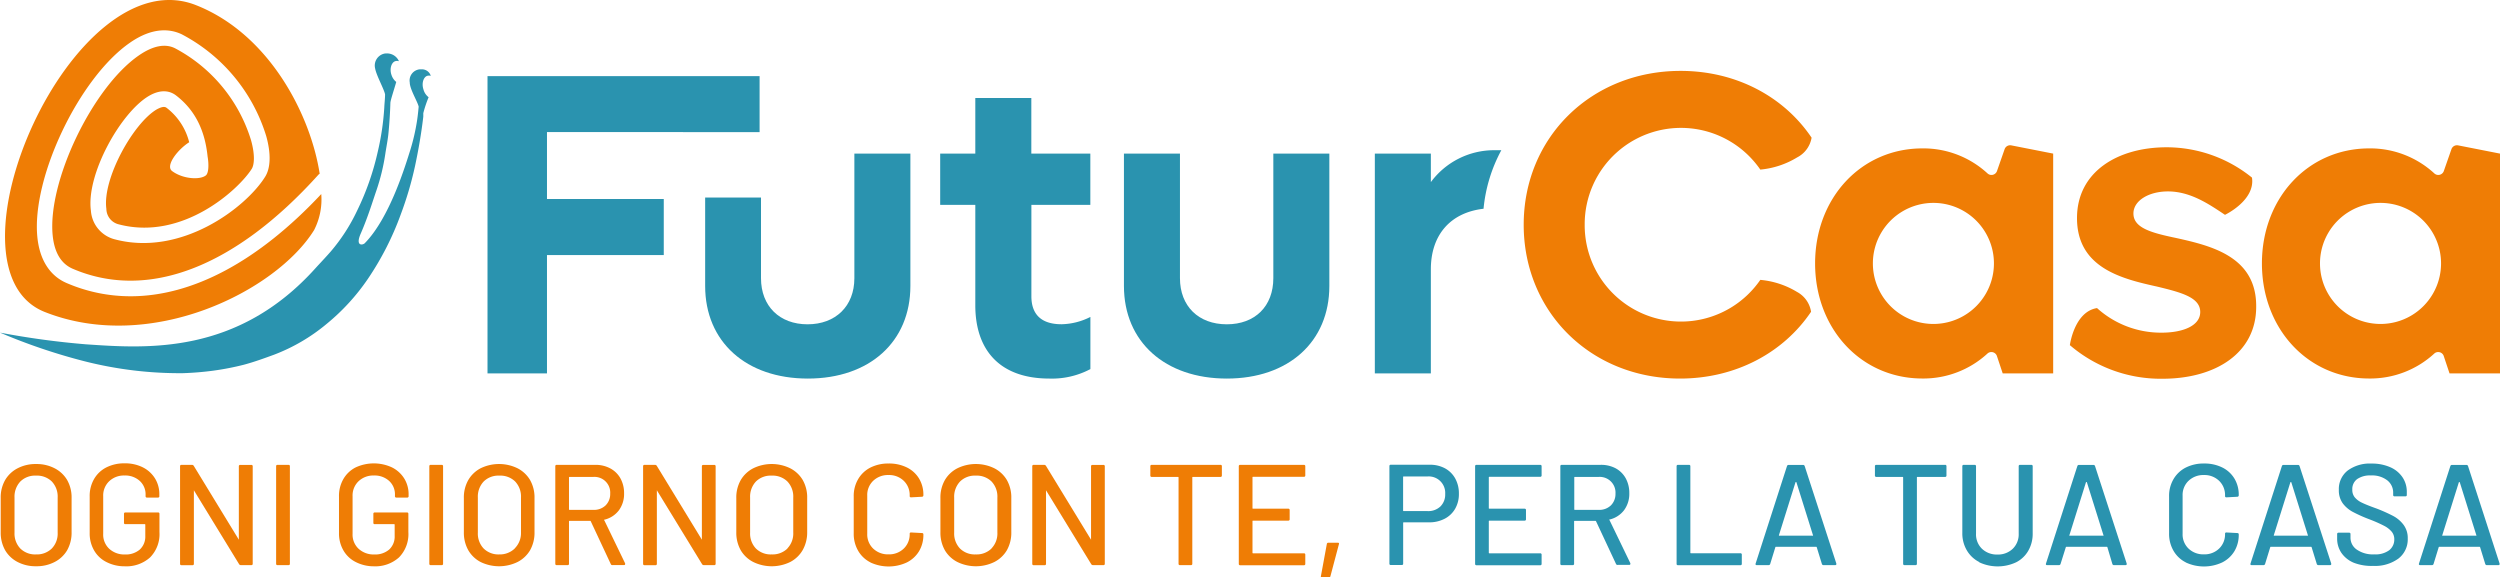 <svg xmlns="http://www.w3.org/2000/svg" viewBox="0 0 427.07 98.64"><defs><style>.cls-1{fill:#ef7d05;}.cls-2{fill:#2a93af;}</style></defs><title>FC-logo-2</title><g id="Layer_2" data-name="Layer 2"><g id="Layer_1-2" data-name="Layer 1"><path class="cls-1" d="M3,96A5.23,5.23,0,0,1,.88,94a6.1,6.1,0,0,1-.76-3.07V85.07A6,6,0,0,1,.88,82,5.25,5.25,0,0,1,3,80a6.58,6.58,0,0,1,3.15-.73A6.64,6.64,0,0,1,9.34,80,5.27,5.27,0,0,1,11.47,82a6,6,0,0,1,.76,3.06v5.82A6.1,6.1,0,0,1,11.47,94,5.24,5.24,0,0,1,9.34,96a6.61,6.61,0,0,1-3.18.73A6.56,6.56,0,0,1,3,96ZM8.85,93.7a3.67,3.67,0,0,0,1-2.71V85a3.74,3.74,0,0,0-1-2.75,3.62,3.62,0,0,0-2.69-1,3.58,3.58,0,0,0-2.68,1,3.77,3.77,0,0,0-1,2.75V91a3.7,3.7,0,0,0,1,2.71,3.59,3.59,0,0,0,2.68,1A3.64,3.64,0,0,0,8.85,93.7Z"/><path class="cls-1" d="M18.16,96a5,5,0,0,1-2.1-2,5.77,5.77,0,0,1-.74-2.95V84.85a5.74,5.74,0,0,1,.74-3,5.05,5.05,0,0,1,2.1-2,6.73,6.73,0,0,1,3.12-.7,6.76,6.76,0,0,1,3.11.68,5.17,5.17,0,0,1,2.09,1.9,5.1,5.1,0,0,1,.74,2.73v.27A.22.22,0,0,1,27,85H25.11a.22.22,0,0,1-.24-.25v-.22a3.1,3.1,0,0,0-1-2.38,3.68,3.68,0,0,0-2.61-.92,3.63,3.63,0,0,0-2.63,1,3.36,3.36,0,0,0-1,2.54v6.41a3.31,3.31,0,0,0,1,2.54,3.79,3.79,0,0,0,2.69,1,3.69,3.69,0,0,0,2.56-.84,3,3,0,0,0,.94-2.31V89.64a.09.09,0,0,0-.1-.1h-3.3a.21.21,0,0,1-.24-.24V87.78a.22.22,0,0,1,.24-.24H27a.22.22,0,0,1,.24.24v3.11a5.67,5.67,0,0,1-1.6,4.33,6.06,6.06,0,0,1-4.34,1.52A6.73,6.73,0,0,1,18.16,96Z"/><path class="cls-1" d="M41.06,79.42h1.86a.22.22,0,0,1,.25.25V96.29a.22.22,0,0,1-.25.25H41.13a.35.35,0,0,1-.29-.17l-7.65-12.5s0-.07-.07-.06,0,0,0,.09l0,12.4a.22.22,0,0,1-.25.25H31a.22.22,0,0,1-.24-.25V79.66a.22.22,0,0,1,.24-.25h1.81a.36.36,0,0,1,.29.17l7.63,12.5s0,.07.07.06,0,0,0-.08l0-12.4A.22.22,0,0,1,41.06,79.42Z"/><path class="cls-1" d="M47.17,96.29V79.66a.22.22,0,0,1,.24-.25h1.86a.22.22,0,0,1,.25.25V96.29a.22.22,0,0,1-.25.25H47.42A.22.22,0,0,1,47.17,96.29Z"/><path class="cls-1" d="M60.75,96a5,5,0,0,1-2.1-2,5.77,5.77,0,0,1-.74-2.95V84.85a5.74,5.74,0,0,1,.74-3,5.05,5.05,0,0,1,2.1-2,7.36,7.36,0,0,1,6.22,0,5.17,5.17,0,0,1,2.09,1.9,5.1,5.1,0,0,1,.74,2.73v.27a.22.22,0,0,1-.24.25H67.71a.22.22,0,0,1-.24-.25v-.22a3.1,3.1,0,0,0-1-2.38,3.68,3.68,0,0,0-2.61-.92,3.63,3.63,0,0,0-2.63,1,3.36,3.36,0,0,0-1,2.54v6.41a3.31,3.31,0,0,0,1,2.54,3.79,3.79,0,0,0,2.69,1,3.69,3.69,0,0,0,2.56-.84,3,3,0,0,0,.94-2.31V89.64a.09.09,0,0,0-.1-.1h-3.3a.21.21,0,0,1-.24-.24V87.78a.22.22,0,0,1,.24-.24h5.5a.22.22,0,0,1,.24.24v3.11a5.67,5.67,0,0,1-1.6,4.33,6.06,6.06,0,0,1-4.34,1.52A6.73,6.73,0,0,1,60.75,96Z"/><path class="cls-1" d="M73.34,96.29V79.66a.22.22,0,0,1,.24-.25h1.86a.22.22,0,0,1,.25.25V96.29a.22.22,0,0,1-.25.25H73.58A.22.22,0,0,1,73.34,96.29Z"/><path class="cls-1" d="M82.09,96A5.23,5.23,0,0,1,80,94a6.1,6.1,0,0,1-.76-3.07V85.07A6,6,0,0,1,80,82,5.25,5.25,0,0,1,82.09,80a7.2,7.2,0,0,1,6.33,0A5.27,5.27,0,0,1,90.55,82a6,6,0,0,1,.76,3.06v5.82A6.1,6.1,0,0,1,90.55,94,5.24,5.24,0,0,1,88.42,96a7.2,7.2,0,0,1-6.33,0Zm5.84-2.32A3.67,3.67,0,0,0,89,91V85a3.74,3.74,0,0,0-1-2.75,3.62,3.62,0,0,0-2.69-1,3.58,3.58,0,0,0-2.68,1,3.77,3.77,0,0,0-1,2.75V91a3.7,3.7,0,0,0,1,2.71,3.59,3.59,0,0,0,2.68,1A3.64,3.64,0,0,0,87.93,93.7Z"/><path class="cls-1" d="M104.34,96.36l-3.42-7.31a.1.1,0,0,0-.1-.07H97.3a.09.09,0,0,0-.1.1v7.21a.22.22,0,0,1-.25.25H95.1a.22.22,0,0,1-.24-.25V79.66a.22.22,0,0,1,.24-.25h6.58a5.27,5.27,0,0,1,2.58.61A4.31,4.31,0,0,1,106,81.74a5.17,5.17,0,0,1,.61,2.54,4.69,4.69,0,0,1-.89,2.9,4.37,4.37,0,0,1-2.48,1.6c-.07,0-.08.07,0,.12l3.55,7.34a.29.29,0,0,1,0,.12c0,.12-.07.17-.2.17h-1.93A.27.27,0,0,1,104.34,96.36ZM97.2,81.55V87a.09.09,0,0,0,.1.1h4.08a2.84,2.84,0,0,0,2.08-.77,2.74,2.74,0,0,0,.78-2,2.69,2.69,0,0,0-2.86-2.86H97.3A.09.09,0,0,0,97.2,81.55Z"/><path class="cls-1" d="M120.14,79.42H122a.22.22,0,0,1,.25.25V96.29a.22.22,0,0,1-.25.25h-1.78a.35.35,0,0,1-.29-.17l-7.65-12.5s0-.07-.07-.06,0,0,0,.09l0,12.4a.22.22,0,0,1-.25.25h-1.86a.22.22,0,0,1-.24-.25V79.66a.22.22,0,0,1,.24-.25h1.81a.36.36,0,0,1,.29.17l7.63,12.5s0,.07.07.06,0,0,0-.08l0-12.4A.22.22,0,0,1,120.14,79.42Z"/><path class="cls-1" d="M128.67,96A5.23,5.23,0,0,1,126.54,94a6.1,6.1,0,0,1-.76-3.07V85.07a6,6,0,0,1,.76-3.06A5.25,5.25,0,0,1,128.67,80,7.2,7.2,0,0,1,135,80,5.27,5.27,0,0,1,137.13,82a6,6,0,0,1,.76,3.06v5.82a6.1,6.1,0,0,1-.76,3.07A5.24,5.24,0,0,1,135,96a7.2,7.2,0,0,1-6.33,0Zm5.84-2.32a3.67,3.67,0,0,0,1-2.71V85a3.74,3.74,0,0,0-1-2.75,3.62,3.62,0,0,0-2.69-1,3.58,3.58,0,0,0-2.68,1,3.77,3.77,0,0,0-1,2.75V91a3.7,3.7,0,0,0,1,2.71,3.59,3.59,0,0,0,2.68,1A3.64,3.64,0,0,0,134.52,93.7Z"/><path class="cls-1" d="M148.68,96.06a5,5,0,0,1-2.1-2,5.76,5.76,0,0,1-.74-2.95V84.8a5.63,5.63,0,0,1,.74-2.92,5.09,5.09,0,0,1,2.1-2,6.73,6.73,0,0,1,3.12-.7,6.84,6.84,0,0,1,3.11.67,5,5,0,0,1,2.09,1.9,5.33,5.33,0,0,1,.74,2.84v0a.26.26,0,0,1-.07.2.24.24,0,0,1-.17.07l-1.86.1c-.16,0-.24-.07-.24-.22v-.07a3.36,3.36,0,0,0-1-2.52,3.58,3.58,0,0,0-2.62-1,3.63,3.63,0,0,0-2.63,1,3.34,3.34,0,0,0-1,2.52v6.51a3.34,3.34,0,0,0,1,2.52,3.63,3.63,0,0,0,2.63,1,3.58,3.58,0,0,0,2.62-1,3.36,3.36,0,0,0,1-2.52v0c0-.15.08-.22.24-.22l1.86.1a.22.22,0,0,1,.24.25,5.4,5.4,0,0,1-.74,2.85,5.09,5.09,0,0,1-2.09,1.92,7.36,7.36,0,0,1-6.22,0Z"/><path class="cls-1" d="M163.54,96A5.23,5.23,0,0,1,161.41,94a6.1,6.1,0,0,1-.76-3.07V85.07a6,6,0,0,1,.76-3.06A5.25,5.25,0,0,1,163.54,80a7.2,7.2,0,0,1,6.33,0A5.27,5.27,0,0,1,172,82a6,6,0,0,1,.76,3.06v5.82A6.1,6.1,0,0,1,172,94,5.24,5.24,0,0,1,169.87,96a7.2,7.2,0,0,1-6.33,0Zm5.84-2.32a3.67,3.67,0,0,0,1-2.71V85a3.74,3.74,0,0,0-1-2.75,3.62,3.62,0,0,0-2.69-1,3.58,3.58,0,0,0-2.68,1A3.77,3.77,0,0,0,163,85V91a3.7,3.7,0,0,0,1,2.71,3.59,3.59,0,0,0,2.68,1A3.64,3.64,0,0,0,169.38,93.7Z"/><path class="cls-1" d="M186.62,79.42h1.86a.22.22,0,0,1,.25.25V96.29a.22.22,0,0,1-.25.25H186.7a.35.35,0,0,1-.29-.17l-7.65-12.5s0-.07-.07-.06,0,0,0,.09l0,12.4a.22.22,0,0,1-.25.25h-1.86a.22.22,0,0,1-.24-.25V79.66a.22.22,0,0,1,.24-.25h1.81a.36.36,0,0,1,.29.17l7.63,12.5s0,.07.07.06,0,0,0-.08l0-12.4A.22.22,0,0,1,186.62,79.42Z"/><path class="cls-1" d="M208.73,79.66v1.57a.22.22,0,0,1-.25.24h-4.7a.09.09,0,0,0-.1.1V96.29a.22.22,0,0,1-.24.25h-1.86a.22.22,0,0,1-.25-.25V81.57a.09.09,0,0,0-.1-.1h-4.47a.22.22,0,0,1-.25-.24V79.66a.22.22,0,0,1,.25-.25h11.71A.22.22,0,0,1,208.73,79.66Z"/><path class="cls-1" d="M222.74,81.45h-8.68a.09.09,0,0,0-.1.1V86.8a.09.09,0,0,0,.1.1h6a.22.22,0,0,1,.25.25v1.54a.22.22,0,0,1-.25.25h-6a.09.09,0,0,0-.1.1v5.38a.09.09,0,0,0,.1.1h8.68a.22.22,0,0,1,.24.25v1.54a.22.22,0,0,1-.24.25H211.86a.22.22,0,0,1-.24-.25V79.66a.22.22,0,0,1,.24-.25h10.88a.22.22,0,0,1,.24.25V81.2A.22.22,0,0,1,222.74,81.45Z"/><path class="cls-1" d="M225.66,98.56a.23.23,0,0,1,0-.2l1-5.43a.25.25,0,0,1,.27-.22h1.61a.22.22,0,0,1,.18.07.23.23,0,0,1,0,.2l-1.44,5.43a.25.25,0,0,1-.27.22h-1.15A.23.23,0,0,1,225.66,98.56Z"/><path class="cls-2" d="M246.84,80a4.39,4.39,0,0,1,1.76,1.75,5.26,5.26,0,0,1,.62,2.59,5,5,0,0,1-.64,2.57,4.39,4.39,0,0,1-1.8,1.71,5.65,5.65,0,0,1-2.68.61h-4.3a.09.09,0,0,0-.1.1v6.94a.22.22,0,0,1-.24.25h-1.86a.22.22,0,0,1-.25-.25V79.64a.22.22,0,0,1,.25-.25h6.6A5.39,5.39,0,0,1,246.84,80Zm-.78,6.52a2.85,2.85,0,0,0,.82-2.13,2.82,2.82,0,0,0-3-3h-4.09a.09.09,0,0,0-.1.1v5.72a.09.09,0,0,0,.1.1h4.09A3,3,0,0,0,246.05,86.53Z"/><path class="cls-2" d="M263.11,81.45h-8.68a.09.09,0,0,0-.1.1V86.8a.09.09,0,0,0,.1.1h6a.22.22,0,0,1,.25.25v1.54a.22.22,0,0,1-.25.25h-6a.09.09,0,0,0-.1.1v5.38a.09.09,0,0,0,.1.1h8.68a.22.22,0,0,1,.24.25v1.54a.22.22,0,0,1-.24.25H252.23a.22.22,0,0,1-.24-.25V79.66a.22.22,0,0,1,.24-.25h10.88a.22.22,0,0,1,.24.25V81.2A.22.22,0,0,1,263.11,81.45Z"/><path class="cls-2" d="M276.07,96.36l-3.42-7.31a.1.1,0,0,0-.1-.07H269a.09.09,0,0,0-.1.1v7.21a.22.22,0,0,1-.25.25h-1.86a.22.22,0,0,1-.24-.25V79.66a.22.22,0,0,1,.24-.25h6.58A5.27,5.27,0,0,1,276,80a4.31,4.31,0,0,1,1.72,1.71,5.17,5.17,0,0,1,.61,2.54,4.69,4.69,0,0,1-.89,2.9,4.37,4.37,0,0,1-2.48,1.6c-.07,0-.08.07,0,.12l3.55,7.34a.29.29,0,0,1,0,.12c0,.12-.07.17-.2.17h-1.93A.27.27,0,0,1,276.07,96.36Zm-7.14-14.82V87a.09.09,0,0,0,.1.1h4.08a2.84,2.84,0,0,0,2.08-.77,2.74,2.74,0,0,0,.78-2,2.69,2.69,0,0,0-2.86-2.86H269A.09.09,0,0,0,268.93,81.55Z"/><path class="cls-2" d="M286.41,96.29V79.66a.22.22,0,0,1,.24-.25h1.86a.22.22,0,0,1,.25.25V94.41a.09.09,0,0,0,.1.1h8.44a.22.22,0,0,1,.25.25v1.54a.22.22,0,0,1-.25.25H286.66A.22.22,0,0,1,286.41,96.29Z"/><path class="cls-2" d="M311.23,96.34l-.88-2.86a.09.09,0,0,0-.1-.07h-6.87a.09.09,0,0,0-.1.07l-.88,2.86a.28.28,0,0,1-.29.2h-2c-.18,0-.25-.09-.2-.27l5.36-16.65a.28.28,0,0,1,.29-.2H308a.28.28,0,0,1,.29.2l5.41,16.65,0,.1c0,.12-.07.17-.22.17h-2A.28.28,0,0,1,311.23,96.34Zm-7.32-4.83a.11.11,0,0,0,.09,0h5.62a.12.12,0,0,0,.09,0,.07.07,0,0,0,0-.08l-2.84-9.07a.08.08,0,0,0-.07,0,.08.08,0,0,0-.07,0l-2.84,9.07A.07.07,0,0,0,303.91,91.51Z"/><path class="cls-2" d="M332.51,79.66v1.57a.22.22,0,0,1-.25.24h-4.7a.09.09,0,0,0-.1.1V96.29a.22.22,0,0,1-.24.25h-1.86a.22.22,0,0,1-.25-.25V81.57a.09.09,0,0,0-.1-.1h-4.47a.22.22,0,0,1-.25-.24V79.66a.22.22,0,0,1,.25-.25h11.71A.22.22,0,0,1,332.51,79.66Z"/><path class="cls-2" d="M338.09,96a5.13,5.13,0,0,1-2.11-2,5.69,5.69,0,0,1-.76-2.95V79.66a.22.22,0,0,1,.24-.25h1.86a.22.22,0,0,1,.24.25V91.16a3.41,3.41,0,0,0,1,2.57,3.66,3.66,0,0,0,2.65,1,3.62,3.62,0,0,0,2.64-1,3.43,3.43,0,0,0,1-2.57V79.66a.22.22,0,0,1,.25-.25H347a.22.22,0,0,1,.24.25V91.11a5.77,5.77,0,0,1-.74,2.95,5,5,0,0,1-2.1,2,7.43,7.43,0,0,1-6.28,0Z"/><path class="cls-2" d="M360.85,96.34,360,93.48a.09.09,0,0,0-.1-.07H353a.09.09,0,0,0-.1.07L352,96.34a.28.28,0,0,1-.29.2h-2c-.18,0-.25-.09-.2-.27l5.36-16.65a.28.28,0,0,1,.29-.2h2.44a.28.28,0,0,1,.29.2l5.41,16.65,0,.1c0,.12-.07.17-.22.17h-2A.28.28,0,0,1,360.85,96.34Zm-7.32-4.83a.11.11,0,0,0,.09,0h5.62a.12.12,0,0,0,.09,0,.07.07,0,0,0,0-.08l-2.84-9.07a.08.08,0,0,0-.07,0,.08.08,0,0,0-.07,0l-2.84,9.07A.07.07,0,0,0,353.52,91.51Z"/><path class="cls-2" d="M373.38,96.06a5,5,0,0,1-2.1-2,5.76,5.76,0,0,1-.74-2.95V84.8a5.63,5.63,0,0,1,.74-2.92,5.09,5.09,0,0,1,2.1-2,6.73,6.73,0,0,1,3.12-.7,6.84,6.84,0,0,1,3.11.67,5,5,0,0,1,2.09,1.9,5.33,5.33,0,0,1,.74,2.84v0a.26.26,0,0,1-.07.2.24.24,0,0,1-.17.07l-1.86.1c-.16,0-.24-.07-.24-.22v-.07a3.36,3.36,0,0,0-1-2.52,3.58,3.58,0,0,0-2.62-1,3.63,3.63,0,0,0-2.63,1,3.34,3.34,0,0,0-1,2.52v6.51a3.34,3.34,0,0,0,1,2.52,3.63,3.63,0,0,0,2.63,1,3.58,3.58,0,0,0,2.62-1,3.36,3.36,0,0,0,1-2.52v0c0-.15.08-.22.24-.22l1.86.1a.22.22,0,0,1,.24.25,5.4,5.4,0,0,1-.74,2.85,5.09,5.09,0,0,1-2.09,1.92,7.36,7.36,0,0,1-6.22,0Z"/><path class="cls-2" d="M395.77,96.34l-.88-2.86a.09.09,0,0,0-.1-.07h-6.87a.09.09,0,0,0-.1.07l-.88,2.86a.28.28,0,0,1-.29.2h-2c-.18,0-.25-.09-.2-.27l5.36-16.65a.28.28,0,0,1,.29-.2h2.44a.28.28,0,0,1,.29.2l5.41,16.65,0,.1c0,.12-.07.17-.22.17h-2A.28.28,0,0,1,395.77,96.34Zm-7.32-4.83a.11.11,0,0,0,.09,0h5.62a.12.12,0,0,0,.09,0,.07.07,0,0,0,0-.08l-2.84-9.07a.08.08,0,0,0-.07,0,.08.08,0,0,0-.07,0l-2.84,9.07A.07.07,0,0,0,388.44,91.51Z"/><path class="cls-2" d="M402.11,96.14A4.79,4.79,0,0,1,400,94.48a4.31,4.31,0,0,1-.75-2.52v-.71a.22.22,0,0,1,.25-.25h1.78a.22.22,0,0,1,.25.25v.59a2.46,2.46,0,0,0,1.08,2.05,4.82,4.82,0,0,0,3,.81,3.92,3.92,0,0,0,2.54-.71,2.3,2.3,0,0,0,.86-1.86,2,2,0,0,0-.44-1.3,4.2,4.2,0,0,0-1.28-1,24.3,24.3,0,0,0-2.46-1.09,25,25,0,0,1-2.82-1.25A5.22,5.22,0,0,1,400.22,86a3.75,3.75,0,0,1-.68-2.31,4,4,0,0,1,1.5-3.3,6.36,6.36,0,0,1,4.07-1.2,7.73,7.73,0,0,1,3.18.61,4.86,4.86,0,0,1,2.11,1.71,4.43,4.43,0,0,1,.75,2.54v.49a.22.22,0,0,1-.25.25h-1.83a.22.22,0,0,1-.25-.25v-.37a2.64,2.64,0,0,0-1-2.11,4.25,4.25,0,0,0-2.8-.84,3.86,3.86,0,0,0-2.35.62,2.11,2.11,0,0,0-.83,1.8,2,2,0,0,0,.42,1.32,3.59,3.59,0,0,0,1.24.92q.82.4,2.51,1a27.56,27.56,0,0,1,2.81,1.26,5.37,5.37,0,0,1,1.78,1.52,3.77,3.77,0,0,1,.71,2.34,4.14,4.14,0,0,1-1.58,3.41,6.77,6.77,0,0,1-4.34,1.26A8.31,8.31,0,0,1,402.11,96.14Z"/><path class="cls-2" d="M424.55,96.34l-.88-2.86a.09.09,0,0,0-.1-.07H416.7a.09.09,0,0,0-.1.07l-.88,2.86a.28.28,0,0,1-.29.2h-2c-.18,0-.25-.09-.2-.27l5.36-16.65a.28.28,0,0,1,.29-.2h2.44a.28.28,0,0,1,.29.2L427,96.27l0,.1c0,.12-.07.17-.22.17h-2A.28.28,0,0,1,424.55,96.34Zm-7.32-4.83a.11.11,0,0,0,.09,0h5.62a.12.12,0,0,0,.09,0,.07.07,0,0,0,0-.08l-2.84-9.07a.08.08,0,0,0-.07,0,.08.08,0,0,0-.07,0l-2.84,9.07A.07.07,0,0,0,417.22,91.51Z"/><path class="cls-1" d="M22.32,50.61a27.5,27.5,0,0,1-10.94-2.26c-2.89-1.24-4.62-4-5-7.86-1-10.1,7.11-27.15,15.8-33.18C26.23,4.49,29.24,5,31.05,5.86A29.34,29.34,0,0,1,45.48,23.25c.84,3,.76,5.5-.22,7C42,35.45,31,43.88,19.63,40.89A5.43,5.43,0,0,1,15.53,36c-.85-6.19,5.1-16.81,9.92-19.62,2.33-1.36,3.87-.65,4.59-.1,3.17,2.41,4.95,5.83,5.42,10.43.25,1.44.18,2.89-.3,3.26-1,.79-3.9.63-5.75-.74-1.24-.92,1-3.73,2.91-4.93a10.65,10.65,0,0,0-3.89-5.9c-.42-.31-1.12,0-1.64.28-4,2.33-9.32,11.84-8.62,17a2.76,2.76,0,0,0,2.14,2.65C31.19,41.18,40.77,32.38,43,28.85c.42-.66.61-2.29-.11-4.88a26.54,26.54,0,0,0-13-15.73c-1.7-.84-3.79-.42-6.2,1.25C15.76,15,8.09,31.06,9,40.22c.29,2.93,1.45,4.84,3.42,5.69,12.8,5.5,27.71-.22,42-16.09a1.25,1.25,0,0,1,.19-.14C53.06,19.61,46,5.81,33.48.88,12.43-7.45-11,45.93,7.66,53.3c18.13,7.17,39.56-3.6,46-14a11.48,11.48,0,0,0,1.22-6.15C44.11,44.65,32.88,50.61,22.32,50.61Z"/><path class="cls-2" d="M72.33,15.25c-.33-1,0-2.07.64-2.29a1,1,0,0,1,.62,0,1.58,1.58,0,0,0-1.5-1.12h-.35A1.92,1.92,0,0,0,70,14.1c0,1.13,1.34,3.27,1.52,4.12-.08.87-.17,1.74-.31,2.6a35.34,35.34,0,0,1-1.13,4.84c-.78,2.46-3.48,11.53-7.77,15.89-.33.33-1.66.58-.69-1.64,1.22-2.79,2.07-5.6,2.66-7.31a35.17,35.17,0,0,0,1.54-6.3c.18-1.22.44-2.43.55-3.66.16-1.7.27-3.4.32-5.11h0c.06-.53.58-2.07,1-3.53a2.55,2.55,0,0,1-.83-1.25c-.33-1,0-2.07.64-2.29a1,1,0,0,1,.65,0A2.21,2.21,0,0,0,66,9.13h-.17a2.08,2.08,0,0,0-1.75,2.55c.22,1.23,1.51,3.5,1.7,4.43,0,.74-.1,1.48-.13,2.21a44.8,44.8,0,0,1-1.15,7.74A45.37,45.37,0,0,1,61,36a31.12,31.12,0,0,1-4.53,7c-.81.92-1.65,1.81-2.48,2.71-13.4,15-29,13.81-39.3,13.11A139.63,139.63,0,0,1,0,56.82a100,100,0,0,0,14.58,4.93,66,66,0,0,0,16.65,2,51.79,51.79,0,0,0,5.28-.44,46.51,46.51,0,0,0,5.13-1c1.76-.47,3.49-1.1,5.21-1.73a31.48,31.48,0,0,0,9-5.29,36.31,36.31,0,0,0,7-7.66,50,50,0,0,0,5.61-11,59.52,59.52,0,0,0,2.44-8.27c.59-2.78,1.08-5.6,1.41-8.43,0-.19,0-.4,0-.6h0a20.49,20.49,0,0,1,.91-2.72A2.47,2.47,0,0,1,72.33,15.25Z"/><path class="cls-2" d="M93.44,22.56V34h19.95v9.57H93.44V63.79H83.28V13h46.48v9.57Z"/><path class="cls-2" d="M120.46,48.84V33.74H130V47.52c0,4.78,3.17,7.88,7.95,7.88s8-3.09,8-7.88V26.24h9.57v22.6c0,9.57-7,15.83-17.52,15.83S120.46,58.41,120.46,48.84Z"/><path class="cls-2" d="M176.19,35V50.61c0,3.17,1.77,4.78,5.15,4.78a11.34,11.34,0,0,0,4.93-1.25v8.91a14,14,0,0,1-7,1.62c-8.61,0-12.66-5-12.66-12.51V35h-6V26.24h6v-9.5h9.57v9.5h10.08V35Z"/><path class="cls-2" d="M192,48.84V26.24h9.57V47.52c0,4.78,3.17,7.88,8,7.88s7.95-3.09,7.95-7.88V26.24h9.57v22.6c0,9.57-7,15.83-17.52,15.83S192,58.41,192,48.84Z"/><path class="cls-2" d="M256.47,25.66h-1.22a13.43,13.43,0,0,0-10.82,5.45V26.24h-9.57V63.79h9.57V46c0-5.82,3.29-9.68,9-10.34A26.22,26.22,0,0,1,256.47,25.66Z"/><path class="cls-1" d="M350.74,26.24V63.79h-8.62l-1-3a1,1,0,0,0-1.6-.4,16.17,16.17,0,0,1-11.12,4.27c-10.45,0-18.33-8.47-18.33-19.66s7.88-19.65,18.33-19.65a16.17,16.17,0,0,1,11.14,4.29,1,1,0,0,0,1.59-.39l1.32-3.78a1,1,0,0,1,1.12-.64ZM340.62,45a10.34,10.34,0,1,0-20.68,0,10.34,10.34,0,1,0,20.68,0Z"/><path class="cls-1" d="M427.07,26.24V63.79h-8.62l-1-3a1,1,0,0,0-1.6-.4,16.17,16.17,0,0,1-11.12,4.27c-10.45,0-18.33-8.47-18.33-19.66s7.88-19.65,18.33-19.65a16.17,16.17,0,0,1,11.14,4.29,1,1,0,0,0,1.59-.39l1.32-3.78a1,1,0,0,1,1.12-.64ZM417,45a10.34,10.34,0,1,0-20.68,0A10.34,10.34,0,1,0,417,45Z"/><path class="cls-1" d="M307,49.88a14.58,14.58,0,0,0-6.29-2.07,16.45,16.45,0,0,1-30-9.42,16.45,16.45,0,0,1,30-9.42A14.6,14.6,0,0,0,307,26.89a4.64,4.64,0,0,0,2.47-3.37c-4.71-7-12.88-11.41-22.38-11.41-15.24,0-26.8,11.34-26.8,26.28S271.81,64.67,287,64.67c9.5,0,17.67-4.42,22.38-11.41A4.65,4.65,0,0,0,307,49.88Z"/><path class="cls-1" d="M371.81,40.67c-4.2-.88-7.36-1.69-7.36-4.2,0-2.21,2.65-3.77,5.89-3.77,3.84,0,7,2.16,9.75,4,0,0,5.21-2.47,4.61-6.36a23.21,23.21,0,0,0-14.58-5.18c-8.32,0-15.31,4.15-15.31,12.1,0,8.54,7.73,10.38,13.69,11.7,4.12,1,7.36,1.84,7.36,4.34,0,2.28-2.8,3.53-6.63,3.53a16.29,16.29,0,0,1-11-4.2c-3.89.61-4.64,6.33-4.64,6.33a23.83,23.83,0,0,0,15.83,5.74c9,0,16-4.34,16-12.29C385.5,43.84,377.77,42,371.81,40.67Z"/></g></g></svg>